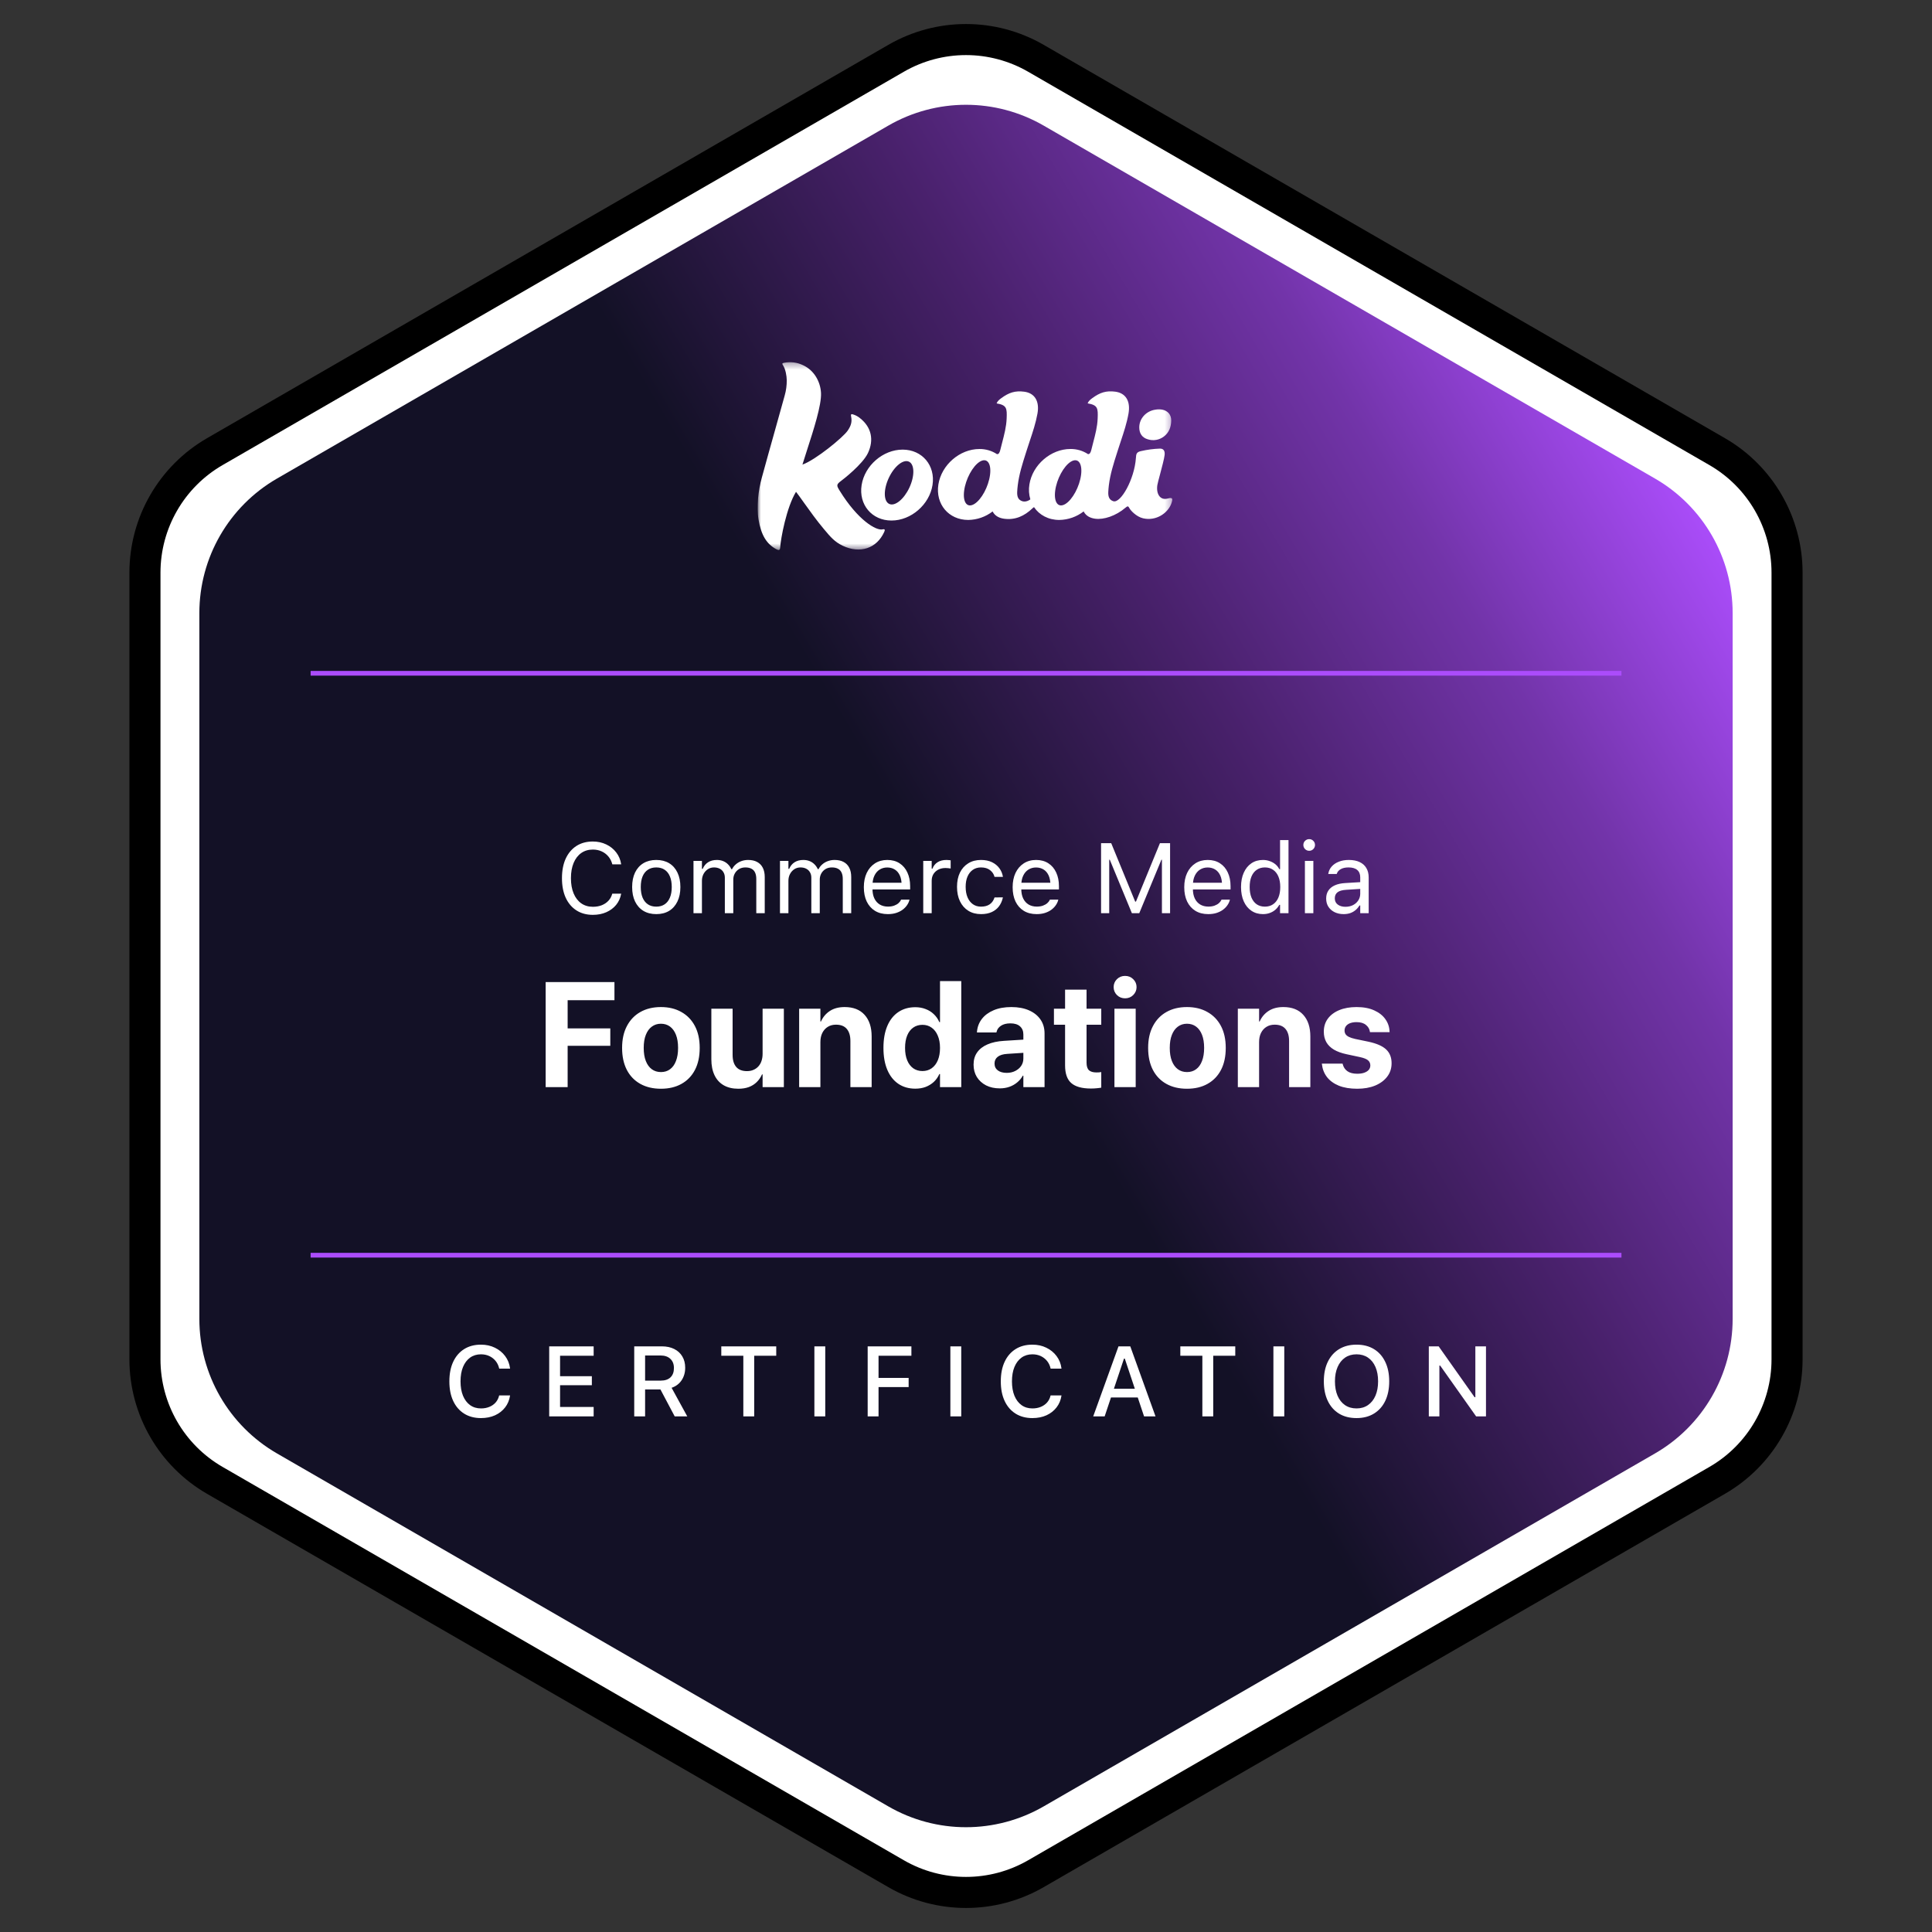 <svg width="311" height="311" viewBox="0 0 311 311" fill="none" xmlns="http://www.w3.org/2000/svg">
<rect x="0" y="0" width="311" height="311" fill="#333333" stroke="none"/>
<path d="M144.25 9.382C151.212 5.363 159.788 5.363 166.75 9.382L276.417 72.698C283.378 76.717 287.667 84.145 287.667 92.184V218.816C287.667 226.855 283.378 234.283 276.417 238.302L166.75 301.618C159.788 305.637 151.212 305.637 144.25 301.618L34.583 238.302C27.622 234.283 23.333 226.855 23.333 218.816V92.184C23.333 84.145 27.622 76.717 34.583 72.698L144.25 9.382Z" fill="white" stroke="black" stroke-width="5"/>
<path d="M143 20.217C150.735 15.751 160.265 15.751 168 20.217L266.409 77.033C274.144 81.499 278.909 89.752 278.909 98.684V212.316C278.909 221.248 274.144 229.501 266.409 233.967L168 290.783C160.265 295.249 150.735 295.249 143 290.783L44.591 233.967C36.856 229.501 32.091 221.248 32.091 212.316V98.684C32.091 89.752 36.856 81.499 44.591 77.033L143 20.217Z" fill="url(#paint0_linear_4055_320366)"/>
<path d="M95.438 147.266C94.417 147.266 93.534 147.026 92.789 146.547C92.044 146.068 91.469 145.388 91.062 144.508C90.662 143.628 90.461 142.583 90.461 141.375V141.359C90.461 140.146 90.662 139.099 91.062 138.219C91.469 137.339 92.042 136.659 92.781 136.18C93.526 135.701 94.409 135.461 95.43 135.461C96.221 135.461 96.94 135.617 97.586 135.93C98.237 136.237 98.773 136.667 99.195 137.219C99.617 137.766 99.883 138.398 99.992 139.117L99.984 139.133H98.57L98.562 139.117C98.438 138.633 98.227 138.216 97.93 137.867C97.633 137.513 97.271 137.24 96.844 137.047C96.422 136.854 95.951 136.758 95.43 136.758C94.711 136.758 94.086 136.945 93.555 137.32C93.029 137.695 92.622 138.227 92.336 138.914C92.049 139.602 91.906 140.417 91.906 141.359V141.375C91.906 142.312 92.049 143.125 92.336 143.812C92.622 144.5 93.029 145.031 93.555 145.406C94.086 145.781 94.713 145.969 95.438 145.969C95.963 145.969 96.44 145.885 96.867 145.719C97.294 145.547 97.654 145.305 97.945 144.992C98.237 144.674 98.44 144.299 98.555 143.867L98.57 143.852H99.992V143.867C99.867 144.555 99.596 145.154 99.18 145.664C98.763 146.169 98.234 146.562 97.594 146.844C96.958 147.125 96.24 147.266 95.438 147.266ZM105.641 147.148C104.844 147.148 104.154 146.974 103.57 146.625C102.992 146.271 102.544 145.768 102.227 145.117C101.914 144.466 101.758 143.693 101.758 142.797V142.781C101.758 141.88 101.914 141.104 102.227 140.453C102.544 139.802 102.992 139.302 103.57 138.953C104.154 138.604 104.844 138.43 105.641 138.43C106.443 138.43 107.133 138.604 107.711 138.953C108.289 139.302 108.734 139.802 109.047 140.453C109.365 141.104 109.523 141.88 109.523 142.781V142.797C109.523 143.693 109.365 144.466 109.047 145.117C108.734 145.768 108.289 146.271 107.711 146.625C107.133 146.974 106.443 147.148 105.641 147.148ZM105.641 145.945C106.172 145.945 106.622 145.82 106.992 145.57C107.362 145.32 107.643 144.961 107.836 144.492C108.034 144.023 108.133 143.458 108.133 142.797V142.781C108.133 142.115 108.034 141.547 107.836 141.078C107.643 140.609 107.362 140.253 106.992 140.008C106.622 139.758 106.172 139.633 105.641 139.633C105.109 139.633 104.659 139.758 104.289 140.008C103.919 140.253 103.635 140.609 103.438 141.078C103.245 141.547 103.148 142.115 103.148 142.781V142.797C103.148 143.458 103.245 144.023 103.438 144.492C103.635 144.961 103.919 145.32 104.289 145.57C104.659 145.82 105.109 145.945 105.641 145.945ZM111.633 147V138.578H112.992V139.859H113.117C113.305 139.406 113.591 139.055 113.977 138.805C114.367 138.555 114.839 138.43 115.391 138.43C115.771 138.43 116.112 138.492 116.414 138.617C116.716 138.742 116.977 138.917 117.195 139.141C117.414 139.359 117.589 139.615 117.719 139.906H117.844C117.995 139.609 118.198 139.352 118.453 139.133C118.708 138.909 119.003 138.737 119.336 138.617C119.674 138.492 120.036 138.43 120.422 138.43C120.995 138.43 121.479 138.536 121.875 138.75C122.276 138.964 122.581 139.276 122.789 139.688C122.997 140.094 123.102 140.591 123.102 141.18V147H121.742V141.492C121.742 141.076 121.677 140.732 121.547 140.461C121.422 140.185 121.229 139.979 120.969 139.844C120.708 139.703 120.38 139.633 119.984 139.633C119.594 139.633 119.253 139.721 118.961 139.898C118.669 140.076 118.443 140.312 118.281 140.609C118.12 140.901 118.039 141.227 118.039 141.586V147H116.68V141.281C116.68 140.948 116.607 140.659 116.461 140.414C116.32 140.164 116.117 139.971 115.852 139.836C115.591 139.701 115.284 139.633 114.93 139.633C114.565 139.633 114.234 139.729 113.938 139.922C113.646 140.115 113.414 140.375 113.242 140.703C113.076 141.026 112.992 141.385 112.992 141.781V147H111.633ZM125.555 147V138.578H126.914V139.859H127.039C127.227 139.406 127.513 139.055 127.898 138.805C128.289 138.555 128.76 138.43 129.312 138.43C129.693 138.43 130.034 138.492 130.336 138.617C130.638 138.742 130.898 138.917 131.117 139.141C131.336 139.359 131.51 139.615 131.641 139.906H131.766C131.917 139.609 132.12 139.352 132.375 139.133C132.63 138.909 132.924 138.737 133.258 138.617C133.596 138.492 133.958 138.43 134.344 138.43C134.917 138.43 135.401 138.536 135.797 138.75C136.198 138.964 136.503 139.276 136.711 139.688C136.919 140.094 137.023 140.591 137.023 141.18V147H135.664V141.492C135.664 141.076 135.599 140.732 135.469 140.461C135.344 140.185 135.151 139.979 134.891 139.844C134.63 139.703 134.302 139.633 133.906 139.633C133.516 139.633 133.174 139.721 132.883 139.898C132.591 140.076 132.365 140.312 132.203 140.609C132.042 140.901 131.961 141.227 131.961 141.586V147H130.602V141.281C130.602 140.948 130.529 140.659 130.383 140.414C130.242 140.164 130.039 139.971 129.773 139.836C129.513 139.701 129.206 139.633 128.852 139.633C128.487 139.633 128.156 139.729 127.859 139.922C127.568 140.115 127.336 140.375 127.164 140.703C126.997 141.026 126.914 141.385 126.914 141.781V147H125.555ZM142.914 147.148C142.112 147.148 141.422 146.971 140.844 146.617C140.271 146.263 139.828 145.763 139.516 145.117C139.208 144.466 139.055 143.701 139.055 142.82V142.812C139.055 141.943 139.208 141.18 139.516 140.523C139.828 139.867 140.268 139.354 140.836 138.984C141.404 138.615 142.068 138.43 142.828 138.43C143.594 138.43 144.25 138.607 144.797 138.961C145.349 139.315 145.771 139.81 146.062 140.445C146.359 141.076 146.508 141.81 146.508 142.648V143.18H139.758V142.094H145.812L145.141 143.086V142.547C145.141 141.885 145.042 141.341 144.844 140.914C144.646 140.487 144.372 140.169 144.023 139.961C143.674 139.747 143.273 139.641 142.82 139.641C142.367 139.641 141.961 139.753 141.602 139.977C141.247 140.195 140.966 140.521 140.758 140.953C140.549 141.385 140.445 141.917 140.445 142.547V143.086C140.445 143.685 140.547 144.198 140.75 144.625C140.953 145.047 141.242 145.372 141.617 145.602C141.992 145.826 142.435 145.938 142.945 145.938C143.326 145.938 143.656 145.885 143.938 145.781C144.219 145.677 144.451 145.544 144.633 145.383C144.815 145.221 144.943 145.057 145.016 144.891L145.047 144.82H146.406L146.391 144.883C146.318 145.169 146.188 145.448 146 145.719C145.818 145.984 145.581 146.227 145.289 146.445C144.997 146.659 144.651 146.831 144.25 146.961C143.854 147.086 143.409 147.148 142.914 147.148ZM148.617 147V138.578H149.977V139.828H150.102C150.263 139.385 150.536 139.042 150.922 138.797C151.307 138.552 151.784 138.43 152.352 138.43C152.482 138.43 152.609 138.438 152.734 138.453C152.865 138.464 152.964 138.474 153.031 138.484V139.805C152.891 139.779 152.753 139.76 152.617 139.75C152.487 139.734 152.346 139.727 152.195 139.727C151.763 139.727 151.38 139.812 151.047 139.984C150.714 140.156 150.451 140.396 150.258 140.703C150.07 141.01 149.977 141.37 149.977 141.781V147H148.617ZM157.922 147.148C157.135 147.148 156.453 146.969 155.875 146.609C155.297 146.25 154.849 145.742 154.531 145.086C154.214 144.43 154.055 143.656 154.055 142.766V142.75C154.055 141.875 154.211 141.115 154.523 140.469C154.841 139.823 155.289 139.323 155.867 138.969C156.445 138.609 157.128 138.43 157.914 138.43C158.596 138.43 159.185 138.549 159.68 138.789C160.174 139.029 160.57 139.352 160.867 139.758C161.164 140.159 161.354 140.609 161.438 141.109L161.445 141.156H160.094L160.086 141.133C159.982 140.716 159.745 140.362 159.375 140.07C159.005 139.779 158.518 139.633 157.914 139.633C157.409 139.633 156.971 139.76 156.602 140.016C156.232 140.271 155.945 140.633 155.742 141.102C155.544 141.565 155.445 142.115 155.445 142.75V142.766C155.445 143.411 155.547 143.974 155.75 144.453C155.953 144.927 156.24 145.294 156.609 145.555C156.979 145.815 157.414 145.945 157.914 145.945C158.482 145.945 158.945 145.823 159.305 145.578C159.664 145.333 159.922 144.977 160.078 144.508L160.094 144.461L161.438 144.453L161.422 144.539C161.307 145.044 161.104 145.495 160.812 145.891C160.521 146.281 160.135 146.589 159.656 146.812C159.177 147.036 158.599 147.148 157.922 147.148ZM166.867 147.148C166.065 147.148 165.375 146.971 164.797 146.617C164.224 146.263 163.781 145.763 163.469 145.117C163.161 144.466 163.008 143.701 163.008 142.82V142.812C163.008 141.943 163.161 141.18 163.469 140.523C163.781 139.867 164.221 139.354 164.789 138.984C165.357 138.615 166.021 138.43 166.781 138.43C167.547 138.43 168.203 138.607 168.75 138.961C169.302 139.315 169.724 139.81 170.016 140.445C170.312 141.076 170.461 141.81 170.461 142.648V143.18H163.711V142.094H169.766L169.094 143.086V142.547C169.094 141.885 168.995 141.341 168.797 140.914C168.599 140.487 168.326 140.169 167.977 139.961C167.628 139.747 167.227 139.641 166.773 139.641C166.32 139.641 165.914 139.753 165.555 139.977C165.201 140.195 164.919 140.521 164.711 140.953C164.503 141.385 164.398 141.917 164.398 142.547V143.086C164.398 143.685 164.5 144.198 164.703 144.625C164.906 145.047 165.195 145.372 165.57 145.602C165.945 145.826 166.388 145.938 166.898 145.938C167.279 145.938 167.609 145.885 167.891 145.781C168.172 145.677 168.404 145.544 168.586 145.383C168.768 145.221 168.896 145.057 168.969 144.891L169 144.82H170.359L170.344 144.883C170.271 145.169 170.141 145.448 169.953 145.719C169.771 145.984 169.534 146.227 169.242 146.445C168.951 146.659 168.604 146.831 168.203 146.961C167.807 147.086 167.362 147.148 166.867 147.148ZM177.242 147V135.727H178.875L182.734 145.133H182.859L186.719 135.727H188.352V147H187.039V138.391H186.352L187.93 136.039L183.391 147H182.203L177.672 136.039L179.242 138.391H178.555V147H177.242ZM194.492 147.148C193.69 147.148 193 146.971 192.422 146.617C191.849 146.263 191.406 145.763 191.094 145.117C190.786 144.466 190.633 143.701 190.633 142.82V142.812C190.633 141.943 190.786 141.18 191.094 140.523C191.406 139.867 191.846 139.354 192.414 138.984C192.982 138.615 193.646 138.43 194.406 138.43C195.172 138.43 195.828 138.607 196.375 138.961C196.927 139.315 197.349 139.81 197.641 140.445C197.938 141.076 198.086 141.81 198.086 142.648V143.18H191.336V142.094H197.391L196.719 143.086V142.547C196.719 141.885 196.62 141.341 196.422 140.914C196.224 140.487 195.951 140.169 195.602 139.961C195.253 139.747 194.852 139.641 194.398 139.641C193.945 139.641 193.539 139.753 193.18 139.977C192.826 140.195 192.544 140.521 192.336 140.953C192.128 141.385 192.023 141.917 192.023 142.547V143.086C192.023 143.685 192.125 144.198 192.328 144.625C192.531 145.047 192.82 145.372 193.195 145.602C193.57 145.826 194.013 145.938 194.523 145.938C194.904 145.938 195.234 145.885 195.516 145.781C195.797 145.677 196.029 145.544 196.211 145.383C196.393 145.221 196.521 145.057 196.594 144.891L196.625 144.82H197.984L197.969 144.883C197.896 145.169 197.766 145.448 197.578 145.719C197.396 145.984 197.159 146.227 196.867 146.445C196.576 146.659 196.229 146.831 195.828 146.961C195.432 147.086 194.987 147.148 194.492 147.148ZM203.305 147.148C202.596 147.148 201.977 146.969 201.445 146.609C200.914 146.25 200.503 145.745 200.211 145.094C199.919 144.438 199.773 143.672 199.773 142.797V142.781C199.773 141.901 199.919 141.135 200.211 140.484C200.503 139.833 200.911 139.328 201.438 138.969C201.969 138.609 202.591 138.43 203.305 138.43C203.69 138.43 204.052 138.492 204.391 138.617C204.734 138.737 205.039 138.906 205.305 139.125C205.57 139.344 205.779 139.604 205.93 139.906H206.055V135.234H207.414V147H206.055V145.656H205.93C205.758 145.969 205.542 146.237 205.281 146.461C205.021 146.68 204.724 146.849 204.391 146.969C204.057 147.089 203.695 147.148 203.305 147.148ZM203.617 145.945C204.128 145.945 204.568 145.818 204.938 145.562C205.307 145.307 205.591 144.945 205.789 144.477C205.987 144.003 206.086 143.443 206.086 142.797V142.781C206.086 142.13 205.987 141.57 205.789 141.102C205.591 140.633 205.307 140.271 204.938 140.016C204.568 139.76 204.128 139.633 203.617 139.633C203.107 139.633 202.667 139.76 202.297 140.016C201.932 140.266 201.651 140.625 201.453 141.094C201.26 141.562 201.164 142.125 201.164 142.781V142.797C201.164 143.448 201.26 144.01 201.453 144.484C201.651 144.953 201.932 145.315 202.297 145.57C202.667 145.82 203.107 145.945 203.617 145.945ZM210.055 147V138.578H211.414V147H210.055ZM210.742 136.953C210.487 136.953 210.266 136.862 210.078 136.68C209.896 136.492 209.805 136.271 209.805 136.016C209.805 135.755 209.896 135.534 210.078 135.352C210.266 135.169 210.487 135.078 210.742 135.078C211.003 135.078 211.224 135.169 211.406 135.352C211.589 135.534 211.68 135.755 211.68 136.016C211.68 136.271 211.589 136.492 211.406 136.68C211.224 136.862 211.003 136.953 210.742 136.953ZM216.289 147.148C215.758 147.148 215.279 147.047 214.852 146.844C214.43 146.641 214.094 146.352 213.844 145.977C213.599 145.602 213.477 145.159 213.477 144.648V144.633C213.477 144.133 213.596 143.706 213.836 143.352C214.076 142.992 214.424 142.711 214.883 142.508C215.341 142.305 215.896 142.185 216.547 142.148L219.641 141.961V143.047L216.711 143.234C216.07 143.271 215.602 143.404 215.305 143.633C215.013 143.862 214.867 144.185 214.867 144.602V144.617C214.867 145.044 215.029 145.378 215.352 145.617C215.674 145.852 216.081 145.969 216.57 145.969C217.034 145.969 217.445 145.878 217.805 145.695C218.164 145.508 218.445 145.255 218.648 144.938C218.857 144.62 218.961 144.26 218.961 143.859V141.234C218.961 140.714 218.802 140.318 218.484 140.047C218.172 139.771 217.701 139.633 217.07 139.633C216.565 139.633 216.151 139.724 215.828 139.906C215.505 140.083 215.289 140.336 215.18 140.664L215.172 140.688H213.812L213.82 140.641C213.893 140.198 214.076 139.812 214.367 139.484C214.664 139.151 215.047 138.893 215.516 138.711C215.984 138.523 216.518 138.43 217.117 138.43C217.805 138.43 218.385 138.542 218.859 138.766C219.339 138.99 219.701 139.312 219.945 139.734C220.195 140.151 220.32 140.651 220.32 141.234V147H218.961V145.758H218.836C218.659 146.055 218.443 146.307 218.188 146.516C217.938 146.724 217.654 146.883 217.336 146.992C217.018 147.096 216.669 147.148 216.289 147.148ZM87.836 175V158.09H98.91V161.008H91.375V165.543H98.242V168.344H91.375V175H87.836ZM106.387 175.258C105.113 175.258 104.008 174.996 103.07 174.473C102.133 173.949 101.41 173.199 100.902 172.223C100.395 171.238 100.141 170.062 100.141 168.695V168.672C100.141 167.312 100.398 166.145 100.914 165.168C101.43 164.184 102.152 163.43 103.082 162.906C104.02 162.375 105.121 162.109 106.387 162.109C107.652 162.109 108.75 162.375 109.68 162.906C110.617 163.43 111.344 164.18 111.859 165.156C112.375 166.133 112.633 167.305 112.633 168.672V168.695C112.633 170.07 112.379 171.246 111.871 172.223C111.363 173.199 110.641 173.949 109.703 174.473C108.773 174.996 107.668 175.258 106.387 175.258ZM106.398 172.574C106.969 172.574 107.457 172.422 107.863 172.117C108.277 171.812 108.594 171.371 108.812 170.793C109.039 170.215 109.152 169.516 109.152 168.695V168.672C109.152 167.852 109.039 167.152 108.812 166.574C108.586 165.996 108.266 165.555 107.852 165.25C107.438 164.945 106.949 164.793 106.387 164.793C105.832 164.793 105.344 164.949 104.922 165.262C104.508 165.566 104.188 166.008 103.961 166.586C103.734 167.156 103.621 167.852 103.621 168.672V168.695C103.621 169.516 103.734 170.215 103.961 170.793C104.188 171.371 104.508 171.812 104.922 172.117C105.336 172.422 105.828 172.574 106.398 172.574ZM118.855 175.258C117.926 175.258 117.137 175.07 116.488 174.695C115.84 174.32 115.348 173.777 115.012 173.066C114.676 172.355 114.508 171.508 114.508 170.523V162.379H117.93V169.809C117.93 170.645 118.121 171.289 118.504 171.742C118.887 172.195 119.465 172.422 120.238 172.422C120.629 172.422 120.977 172.355 121.281 172.223C121.594 172.09 121.859 171.902 122.078 171.66C122.305 171.41 122.473 171.117 122.582 170.781C122.699 170.438 122.758 170.055 122.758 169.633V162.379H126.18V175H122.758V172.949H122.664C122.453 173.426 122.168 173.84 121.809 174.191C121.457 174.535 121.035 174.801 120.543 174.988C120.051 175.168 119.488 175.258 118.855 175.258ZM128.641 175V162.379H132.062V164.43H132.156C132.477 163.711 132.957 163.145 133.598 162.73C134.238 162.316 135.027 162.109 135.965 162.109C137.355 162.109 138.426 162.527 139.176 163.363C139.934 164.199 140.312 165.359 140.312 166.844V175H136.891V167.57C136.891 166.734 136.699 166.09 136.316 165.637C135.934 165.176 135.352 164.945 134.57 164.945C134.062 164.945 133.621 165.062 133.246 165.297C132.871 165.531 132.578 165.859 132.367 166.281C132.164 166.695 132.062 167.18 132.062 167.734V175H128.641ZM147.344 175.246C146.289 175.246 145.375 174.984 144.602 174.461C143.836 173.938 143.246 173.188 142.832 172.211C142.418 171.227 142.211 170.055 142.211 168.695V168.672C142.211 167.305 142.418 166.133 142.832 165.156C143.246 164.18 143.836 163.434 144.602 162.918C145.375 162.395 146.289 162.133 147.344 162.133C147.938 162.133 148.484 162.23 148.984 162.426C149.492 162.613 149.934 162.887 150.309 163.246C150.691 163.605 150.992 164.035 151.211 164.535H151.316V157.926H154.738V175H151.316V172.891H151.211C150.992 173.383 150.695 173.805 150.32 174.156C149.945 174.5 149.508 174.77 149.008 174.965C148.508 175.152 147.953 175.246 147.344 175.246ZM148.492 172.41C149.055 172.41 149.547 172.262 149.969 171.965C150.398 171.66 150.73 171.23 150.965 170.676C151.199 170.113 151.316 169.453 151.316 168.695V168.684C151.316 167.918 151.195 167.258 150.953 166.703C150.719 166.148 150.391 165.723 149.969 165.426C149.547 165.121 149.055 164.969 148.492 164.969C147.922 164.969 147.426 165.117 147.004 165.414C146.582 165.711 146.258 166.137 146.031 166.691C145.805 167.246 145.691 167.906 145.691 168.672V168.695C145.691 169.461 145.805 170.121 146.031 170.676C146.258 171.23 146.582 171.66 147.004 171.965C147.426 172.262 147.922 172.41 148.492 172.41ZM160.938 175.199C160.102 175.199 159.367 175.039 158.734 174.719C158.102 174.391 157.605 173.941 157.246 173.371C156.895 172.793 156.719 172.133 156.719 171.391V171.367C156.719 170.602 156.91 169.949 157.293 169.41C157.676 168.863 158.23 168.434 158.957 168.121C159.691 167.801 160.582 167.609 161.629 167.547L166.504 167.242V169.363L162.145 169.645C161.473 169.684 160.961 169.84 160.609 170.113C160.266 170.379 160.094 170.738 160.094 171.191V171.203C160.094 171.672 160.27 172.039 160.621 172.305C160.98 172.57 161.457 172.703 162.051 172.703C162.566 172.703 163.023 172.602 163.422 172.398C163.828 172.195 164.148 171.922 164.383 171.578C164.617 171.227 164.734 170.832 164.734 170.395V166.527C164.734 165.973 164.555 165.535 164.195 165.215C163.844 164.895 163.328 164.734 162.648 164.734C162.016 164.734 161.508 164.863 161.125 165.121C160.75 165.371 160.516 165.695 160.422 166.094L160.398 166.199H157.258L157.27 166.059C157.34 165.285 157.602 164.605 158.055 164.02C158.516 163.426 159.145 162.961 159.941 162.625C160.746 162.281 161.699 162.109 162.801 162.109C163.895 162.109 164.84 162.285 165.637 162.637C166.434 162.988 167.051 163.48 167.488 164.113C167.926 164.746 168.145 165.492 168.145 166.352V175H164.734V173.16H164.641C164.406 173.582 164.102 173.945 163.727 174.25C163.359 174.555 162.941 174.789 162.473 174.953C162.004 175.117 161.492 175.199 160.938 175.199ZM175.609 175.223C174.18 175.223 173.129 174.934 172.457 174.355C171.785 173.777 171.449 172.824 171.449 171.496V164.957H169.656V162.379H171.449V159.309H174.906V162.379H177.273V164.957H174.906V171.051C174.906 171.629 175.035 172.039 175.293 172.281C175.559 172.516 175.957 172.633 176.488 172.633C176.652 172.633 176.793 172.629 176.91 172.621C177.035 172.605 177.156 172.59 177.273 172.574V175.082C177.078 175.121 176.84 175.152 176.559 175.176C176.277 175.207 175.961 175.223 175.609 175.223ZM179.395 175V162.379H182.816V175H179.395ZM181.105 160.703C180.59 160.703 180.152 160.527 179.793 160.176C179.441 159.816 179.266 159.391 179.266 158.898C179.266 158.398 179.441 157.973 179.793 157.621C180.152 157.27 180.59 157.094 181.105 157.094C181.629 157.094 182.066 157.27 182.418 157.621C182.777 157.973 182.957 158.398 182.957 158.898C182.957 159.391 182.777 159.816 182.418 160.176C182.066 160.527 181.629 160.703 181.105 160.703ZM191.066 175.258C189.793 175.258 188.688 174.996 187.75 174.473C186.812 173.949 186.09 173.199 185.582 172.223C185.074 171.238 184.82 170.062 184.82 168.695V168.672C184.82 167.312 185.078 166.145 185.594 165.168C186.109 164.184 186.832 163.43 187.762 162.906C188.699 162.375 189.801 162.109 191.066 162.109C192.332 162.109 193.43 162.375 194.359 162.906C195.297 163.43 196.023 164.18 196.539 165.156C197.055 166.133 197.312 167.305 197.312 168.672V168.695C197.312 170.07 197.059 171.246 196.551 172.223C196.043 173.199 195.32 173.949 194.383 174.473C193.453 174.996 192.348 175.258 191.066 175.258ZM191.078 172.574C191.648 172.574 192.137 172.422 192.543 172.117C192.957 171.812 193.273 171.371 193.492 170.793C193.719 170.215 193.832 169.516 193.832 168.695V168.672C193.832 167.852 193.719 167.152 193.492 166.574C193.266 165.996 192.945 165.555 192.531 165.25C192.117 164.945 191.629 164.793 191.066 164.793C190.512 164.793 190.023 164.949 189.602 165.262C189.188 165.566 188.867 166.008 188.641 166.586C188.414 167.156 188.301 167.852 188.301 168.672V168.695C188.301 169.516 188.414 170.215 188.641 170.793C188.867 171.371 189.188 171.812 189.602 172.117C190.016 172.422 190.508 172.574 191.078 172.574ZM199.258 175V162.379H202.68V164.43H202.773C203.094 163.711 203.574 163.145 204.215 162.73C204.855 162.316 205.645 162.109 206.582 162.109C207.973 162.109 209.043 162.527 209.793 163.363C210.551 164.199 210.93 165.359 210.93 166.844V175H207.508V167.57C207.508 166.734 207.316 166.09 206.934 165.637C206.551 165.176 205.969 164.945 205.188 164.945C204.68 164.945 204.238 165.062 203.863 165.297C203.488 165.531 203.195 165.859 202.984 166.281C202.781 166.695 202.68 167.18 202.68 167.734V175H199.258ZM218.477 175.258C217.32 175.258 216.332 175.094 215.512 174.766C214.699 174.43 214.062 173.965 213.602 173.371C213.148 172.777 212.879 172.09 212.793 171.309L212.781 171.215H216.121L216.145 171.309C216.262 171.785 216.512 172.16 216.895 172.434C217.277 172.707 217.809 172.844 218.488 172.844C218.926 172.844 219.297 172.789 219.602 172.68C219.914 172.57 220.156 172.418 220.328 172.223C220.5 172.02 220.586 171.781 220.586 171.508V171.496C220.586 171.16 220.461 170.887 220.211 170.676C219.961 170.465 219.523 170.293 218.898 170.16L216.766 169.703C215.953 169.531 215.273 169.285 214.727 168.965C214.18 168.637 213.77 168.23 213.496 167.746C213.23 167.262 213.098 166.707 213.098 166.082V166.07C213.098 165.266 213.312 164.57 213.742 163.984C214.18 163.391 214.793 162.93 215.582 162.602C216.379 162.273 217.309 162.109 218.371 162.109C219.488 162.109 220.438 162.289 221.219 162.648C222 163 222.598 163.473 223.012 164.066C223.434 164.66 223.656 165.32 223.68 166.047L223.691 166.152H220.527L220.516 166.07C220.453 165.633 220.238 165.27 219.871 164.98C219.512 164.684 219.012 164.535 218.371 164.535C217.98 164.535 217.637 164.59 217.34 164.699C217.051 164.809 216.828 164.965 216.672 165.168C216.516 165.371 216.438 165.609 216.438 165.883V165.895C216.438 166.113 216.492 166.309 216.602 166.48C216.711 166.645 216.891 166.789 217.141 166.914C217.391 167.039 217.727 167.148 218.148 167.242L220.293 167.688C221.605 167.969 222.551 168.383 223.129 168.93C223.715 169.477 224.008 170.215 224.008 171.145V171.156C224.008 171.984 223.77 172.707 223.293 173.324C222.824 173.934 222.176 174.41 221.348 174.754C220.52 175.09 219.562 175.258 218.477 175.258Z" fill="white"/>
<path fill-rule="evenodd" clip-rule="evenodd" d="M50 108.759H261.01V108H50V108.759Z" fill="#AB4CFB"/>
<path fill-rule="evenodd" clip-rule="evenodd" d="M50 202.434H261.01V201.674H50V202.434Z" fill="#AB4CFB"/>
<g clip-path="url(#clip0_4055_320366)">
<mask id="mask0_4055_320366" style="mask-type:luminance" maskUnits="userSpaceOnUse" x="121" y="58" width="68" height="31">
<path d="M188.718 58.302H121.949V88.534H188.718V58.302Z" fill="white"/>
</mask>
<g mask="url(#mask0_4055_320366)">
<path fill-rule="evenodd" clip-rule="evenodd" d="M135.159 78.981C138.08 83.718 141.047 85.482 142.096 85.212C142.488 85.112 142.467 85.348 142.328 85.647C141.115 88.286 138.444 89.174 135.659 87.852C134.355 87.232 133.647 86.386 132.773 85.341C132.709 85.265 132.644 85.187 132.577 85.108C131.442 83.758 130.418 82.324 129.393 80.89L129.393 80.889L129.393 80.889C129.143 80.54 128.894 80.191 128.643 79.843C128.584 79.764 128.525 79.686 128.46 79.6L128.459 79.599L128.459 79.599L128.459 79.598L128.459 79.598C128.367 79.476 128.264 79.34 128.137 79.169C126.601 81.682 125.677 86.68 125.585 88.152C125.558 88.592 125.352 88.624 124.948 88.4C123.425 87.567 122.538 86.215 122.091 83.577C121.757 81.61 122.042 79.056 122.643 76.853C123.322 74.361 124.021 71.871 124.72 69.382L124.72 69.382C125.255 67.477 125.79 65.572 126.315 63.665C126.543 62.864 126.654 62.034 126.646 61.201C126.633 60.477 126.453 59.439 126.058 58.824C125.894 58.57 125.864 58.458 126.217 58.394C127.246 58.189 128.314 58.325 129.258 58.783C131.092 59.624 132.069 61.48 132.16 63.253C132.258 65.197 130.945 69.254 129.927 72.4L129.927 72.4L129.927 72.4C129.638 73.292 129.373 74.11 129.171 74.787C131.269 74.054 135.728 70.399 136.455 69.32C137.013 68.502 137.179 67.875 137.005 67.028C136.917 66.603 137.106 66.651 137.328 66.712C137.757 66.843 138.153 67.062 138.491 67.355C140.286 68.793 140.699 70.824 139.724 72.914C138.862 74.754 135.647 77.228 135.404 77.403C134.602 77.997 134.65 78.155 135.159 78.981ZM145.3 72.377C142.149 72.377 139.193 74.931 138.697 78.084C138.201 81.237 140.353 83.792 143.505 83.792C146.656 83.792 149.611 81.23 150.108 78.084C150.604 74.938 148.452 72.377 145.3 72.377ZM146.39 78.487C145.515 80.367 144.062 81.546 143.144 81.12C142.226 80.695 142.19 78.826 143.065 76.946C143.94 75.066 145.394 73.887 146.312 74.313C147.23 74.738 147.265 76.607 146.39 78.487ZM184.759 70.715C185.2 70.857 185.668 70.889 186.124 70.808C186.58 70.727 187.009 70.535 187.374 70.249C188.204 69.618 188.511 68.719 188.534 67.714C188.555 66.77 187.995 66.115 187.076 65.938C186.703 65.878 186.323 65.882 185.952 65.951C184.482 66.176 183.385 67.393 183.392 68.802C183.388 69.768 183.86 70.456 184.759 70.715ZM186.302 78.08C186.083 79.491 186.748 80.585 187.961 80.251H187.961C188.834 80.012 188.83 80.312 188.551 81.067C187.996 82.589 186.113 83.917 184.014 83.434C182.901 83.181 181.972 82.132 181.812 81.817C181.625 81.451 181.521 81.43 181.188 81.714C179.613 83.065 177.663 83.682 176.299 83.5C175.519 83.397 174.842 83.068 174.469 82.382L174.436 82.325C173.312 83.195 171.936 83.677 170.516 83.698C168.751 83.698 167.294 82.89 166.449 81.635C166.357 81.69 166.272 81.755 166.196 81.83C164.916 83.053 163.435 83.743 161.647 83.504C160.866 83.401 160.189 83.072 159.815 82.385C159.808 82.372 159.801 82.36 159.794 82.347C159.79 82.341 159.787 82.335 159.783 82.329C158.658 83.198 157.282 83.678 155.86 83.698C152.709 83.698 150.559 81.14 151.054 77.987C151.549 74.834 154.505 72.279 157.657 72.279C158.657 72.266 159.639 72.551 160.476 73.099C160.789 73.162 160.94 72.771 161.027 72.405C161.121 72.011 161.224 71.619 161.327 71.227C161.658 69.962 161.989 68.696 162.042 67.382C162.111 65.729 162.069 65.206 160.425 64.936C160.576 64.549 160.886 64.307 161.193 64.083C162.416 63.188 163.418 62.864 164.869 63.053C166.582 63.276 167.359 64.607 167.003 66.582C166.734 68.079 166.254 69.519 165.774 70.958C165.621 71.418 165.468 71.878 165.322 72.34C165.263 72.526 165.203 72.711 165.144 72.897C164.595 74.616 164.045 76.339 163.83 78.137C163.788 78.479 163.756 78.824 163.741 79.169C163.699 80.02 163.95 80.475 164.55 80.676C164.954 80.811 165.447 80.694 165.858 80.385C165.625 79.606 165.573 78.784 165.706 77.982C166.201 74.829 169.158 72.274 172.309 72.274C173.309 72.261 174.291 72.546 175.129 73.094C175.44 73.157 175.591 72.766 175.679 72.4C175.773 72.005 175.876 71.612 175.979 71.219C176.311 69.954 176.642 68.69 176.693 67.377C176.762 65.724 176.72 65.201 175.077 64.931C175.227 64.544 175.539 64.302 175.845 64.078C177.068 63.183 178.069 62.859 179.52 63.048C181.237 63.27 182.007 64.598 181.658 66.579C181.389 68.102 180.903 69.566 180.417 71.028C180.271 71.467 180.125 71.906 179.985 72.346C179.927 72.528 179.869 72.71 179.811 72.892C179.26 74.615 178.708 76.34 178.492 78.142C178.452 78.484 178.42 78.829 178.403 79.175C178.36 80.025 178.611 80.485 179.212 80.682C180.402 81.07 182.613 77.15 182.85 73.735C182.896 73.071 182.93 72.766 183.705 72.608C184.682 72.382 185.68 72.25 186.683 72.215C187.319 72.186 187.548 72.614 187.471 73.255C187.399 73.866 187.026 75.265 186.719 76.416C186.515 77.182 186.34 77.838 186.302 78.08ZM156.844 81.126C157.995 80.42 159.126 78.324 159.368 76.443C159.614 74.564 158.874 73.612 157.723 74.319C156.572 75.025 155.443 77.123 155.2 79.002C154.958 80.881 155.694 81.833 156.844 81.126ZM171.501 81.126C172.652 80.42 173.781 78.324 174.024 76.443C174.266 74.564 173.53 73.612 172.379 74.319C171.228 75.025 170.097 77.123 169.856 79.002C169.615 80.881 170.351 81.833 171.501 81.126Z" fill="white"/>
</g>
</g>
<path d="M77.422 228.273C76.38 228.273 75.477 228.034 74.711 227.555C73.951 227.076 73.365 226.396 72.953 225.516C72.542 224.635 72.336 223.589 72.336 222.375V222.359C72.336 221.141 72.542 220.091 72.953 219.211C73.365 218.331 73.951 217.651 74.711 217.172C75.471 216.693 76.375 216.453 77.422 216.453C78.25 216.453 78.997 216.617 79.664 216.945C80.336 217.268 80.885 217.716 81.312 218.289C81.745 218.862 82.008 219.521 82.102 220.266V220.312H80.359L80.352 220.281C80.247 219.818 80.057 219.417 79.781 219.078C79.505 218.74 79.167 218.477 78.766 218.289C78.365 218.102 77.917 218.008 77.422 218.008C76.75 218.008 76.167 218.185 75.672 218.539C75.182 218.893 74.802 219.396 74.531 220.047C74.266 220.693 74.133 221.464 74.133 222.359V222.375C74.133 223.26 74.266 224.029 74.531 224.68C74.802 225.331 75.182 225.833 75.672 226.188C76.167 226.542 76.753 226.719 77.43 226.719C77.924 226.719 78.372 226.635 78.773 226.469C79.18 226.302 79.518 226.065 79.789 225.758C80.06 225.445 80.245 225.078 80.344 224.656L80.359 224.625H82.109L82.102 224.664C81.992 225.388 81.727 226.021 81.305 226.562C80.883 227.104 80.341 227.526 79.68 227.828C79.018 228.125 78.266 228.273 77.422 228.273ZM88.406 228V216.727H95.562V218.242H90.156V221.531H95.273V222.984H90.156V226.484H95.562V228H88.406ZM102.094 228V216.727H106.539C107.31 216.727 107.977 216.87 108.539 217.156C109.102 217.438 109.534 217.836 109.836 218.352C110.143 218.862 110.297 219.466 110.297 220.164V220.18C110.297 220.94 110.104 221.609 109.719 222.188C109.333 222.76 108.797 223.164 108.109 223.398L110.633 228H108.609L106.312 223.664C106.297 223.664 106.281 223.664 106.266 223.664C106.25 223.664 106.234 223.664 106.219 223.664H103.844V228H102.094ZM103.844 222.242H106.367C107.039 222.242 107.56 222.068 107.93 221.719C108.299 221.365 108.484 220.867 108.484 220.227V220.211C108.484 219.586 108.292 219.094 107.906 218.734C107.526 218.375 106.995 218.195 106.312 218.195H103.844V222.242ZM119.656 228V218.242H116.109V216.727H124.953V218.242H121.406V228H119.656ZM131.094 228V216.727H132.844V228H131.094ZM139.672 228V216.727H146.711V218.242H141.422V221.805H146.266V223.281H141.422V228H139.672ZM152.984 228V216.727H154.734V228H152.984ZM166.188 228.273C165.146 228.273 164.242 228.034 163.477 227.555C162.716 227.076 162.13 226.396 161.719 225.516C161.307 224.635 161.102 223.589 161.102 222.375V222.359C161.102 221.141 161.307 220.091 161.719 219.211C162.13 218.331 162.716 217.651 163.477 217.172C164.237 216.693 165.141 216.453 166.188 216.453C167.016 216.453 167.763 216.617 168.43 216.945C169.102 217.268 169.651 217.716 170.078 218.289C170.51 218.862 170.773 219.521 170.867 220.266V220.312H169.125L169.117 220.281C169.013 219.818 168.823 219.417 168.547 219.078C168.271 218.74 167.932 218.477 167.531 218.289C167.13 218.102 166.682 218.008 166.188 218.008C165.516 218.008 164.932 218.185 164.438 218.539C163.948 218.893 163.568 219.396 163.297 220.047C163.031 220.693 162.898 221.464 162.898 222.359V222.375C162.898 223.26 163.031 224.029 163.297 224.68C163.568 225.331 163.948 225.833 164.438 226.188C164.932 226.542 165.518 226.719 166.195 226.719C166.69 226.719 167.138 226.635 167.539 226.469C167.945 226.302 168.284 226.065 168.555 225.758C168.826 225.445 169.01 225.078 169.109 224.656L169.125 224.625H170.875L170.867 224.664C170.758 225.388 170.492 226.021 170.07 226.562C169.648 227.104 169.107 227.526 168.445 227.828C167.784 228.125 167.031 228.273 166.188 228.273ZM175.977 228L180.047 216.727H181.461V218.703H180.93L177.82 228H175.977ZM177.938 224.953L178.43 223.547H183.562L184.055 224.953H177.938ZM184.164 228L181.062 218.703V216.727H181.945L186.008 228H184.164ZM193.547 228V218.242H190V216.727H198.844V218.242H195.297V228H193.547ZM204.984 228V216.727H206.734V228H204.984ZM218.367 228.273C217.273 228.273 216.333 228.034 215.547 227.555C214.76 227.07 214.156 226.385 213.734 225.5C213.312 224.615 213.102 223.57 213.102 222.367V222.352C213.102 221.138 213.315 220.091 213.742 219.211C214.169 218.331 214.776 217.651 215.562 217.172C216.354 216.693 217.289 216.453 218.367 216.453C219.451 216.453 220.385 216.693 221.172 217.172C221.958 217.651 222.562 218.333 222.984 219.219C223.411 220.099 223.625 221.143 223.625 222.352V222.367C223.625 223.57 223.414 224.615 222.992 225.5C222.57 226.38 221.964 227.062 221.172 227.547C220.385 228.031 219.451 228.273 218.367 228.273ZM218.367 226.719C219.076 226.719 219.69 226.539 220.211 226.18C220.732 225.82 221.133 225.315 221.414 224.664C221.695 224.008 221.836 223.242 221.836 222.367V222.352C221.836 221.466 221.695 220.698 221.414 220.047C221.133 219.396 220.732 218.893 220.211 218.539C219.69 218.185 219.076 218.008 218.367 218.008C217.659 218.008 217.044 218.185 216.523 218.539C216.008 218.893 215.607 219.396 215.32 220.047C215.034 220.698 214.891 221.466 214.891 222.352V222.367C214.891 223.242 215.029 224.008 215.305 224.664C215.586 225.315 215.984 225.82 216.5 226.18C217.021 226.539 217.643 226.719 218.367 226.719ZM230 228V216.727H231.586L237.805 225.531L236.609 224.914H237.492V216.727H239.203V228H237.617L231.391 219.203L232.594 219.82H231.703V228H230Z" fill="white"/>
<defs>
<linearGradient id="paint0_linear_4055_320366" x1="275.548" y1="84.021" x2="41.408" y2="222.855" gradientUnits="userSpaceOnUse">
<stop stop-color="#AB4DFB"/>
<stop offset="0.15" stop-color="#7234A9"/>
<stop offset="0.304" stop-color="#49216C"/>
<stop offset="0.502" stop-color="#131126"/>
</linearGradient>
<clipPath id="clip0_4055_320366">
<rect width="67.311" height="30.771" fill="white" transform="translate(121.949 58)"/>
</clipPath>
</defs>
</svg>
